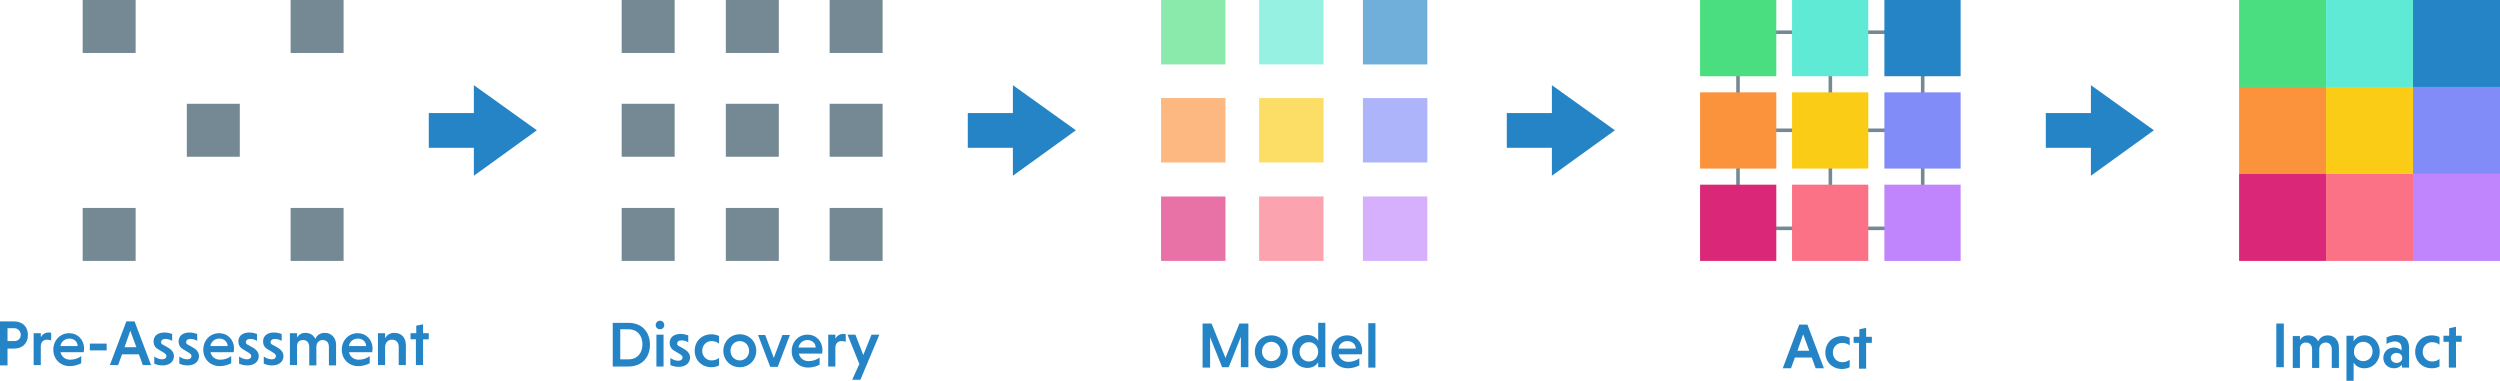 <?xml version="1.0" encoding="UTF-8"?> <!-- Generator: Adobe Illustrator 25.4.1, SVG Export Plug-In . SVG Version: 6.00 Build 0) --> <svg xmlns="http://www.w3.org/2000/svg" xmlns:xlink="http://www.w3.org/1999/xlink" version="1.1" id="Layer_1" x="0px" y="0px" viewBox="0 0 698.5 106.4" style="enable-background:new 0 0 698.5 106.4;" xml:space="preserve"> <style type="text/css"> .st0{fill:#748994;} .st1{fill:#2484C6;} .st2{opacity:0.65;} .st3{fill:#4ADE80;} .st4{fill:#DB2777;} .st5{fill:#C084FC;} .st6{fill:#5EEAD4;} .st7{fill:#FB923C;} .st8{fill:#818CF8;} .st9{fill:#FB7185;} .st10{fill:#FACC15;} .st11{fill:none;stroke:#748994;stroke-miterlimit:10;} </style> <g> <rect x="173.7" y="0" class="st0" width="14.8" height="14.8"></rect> <rect x="231.8" y="0" class="st0" width="14.8" height="14.8"></rect> <rect x="173.7" y="58.1" class="st0" width="14.8" height="14.8"></rect> <rect x="231.8" y="58.1" class="st0" width="14.8" height="14.8"></rect> <rect x="202.8" y="0" class="st0" width="14.8" height="14.8"></rect> <rect x="173.7" y="29" class="st0" width="14.8" height="14.8"></rect> <rect x="231.8" y="29" class="st0" width="14.8" height="14.8"></rect> <rect x="202.8" y="58.1" class="st0" width="14.8" height="14.8"></rect> <rect x="202.8" y="29" class="st0" width="14.8" height="14.8"></rect> </g> <g> <rect x="23.1" y="0" class="st0" width="14.8" height="14.8"></rect> <rect x="81.2" y="0" class="st0" width="14.8" height="14.8"></rect> <rect x="23.1" y="58.1" class="st0" width="14.8" height="14.8"></rect> <rect x="81.2" y="58.1" class="st0" width="14.8" height="14.8"></rect> <rect x="52.2" y="29" class="st0" width="14.8" height="14.8"></rect> </g> <g> <path class="st1" d="M0,89.8h3.9c2.3,0,3.9,1.4,3.9,3.8c0,2.4-1.6,3.8-3.9,3.8H2.1v4.7H0V89.8z M3.9,91.7H2.1v3.6h1.8 c1.1,0,1.9-0.6,1.9-1.8C5.7,92.3,4.9,91.7,3.9,91.7z"></path> <path class="st1" d="M11.4,94.2c0.4-0.7,1.1-1.3,2.2-1.3c0.2,0,0.5,0,0.7,0.1v2.1c-0.3-0.1-0.7-0.2-1.2-0.2c-1.1,0-1.7,0.8-1.7,1.9 v5.2h-2v-8.9h2V94.2z"></path> <path class="st1" d="M16.9,98.3c0.2,1.3,1.3,2.2,2.7,2.2c1.2,0,2.3-0.4,3.1-1v2c-0.8,0.4-1.9,0.8-3.2,0.8c-2.6,0-4.6-1.9-4.6-4.6 c0-2.6,1.9-4.6,4.4-4.6c2.5,0,4.2,1.9,4.2,4.3c0,0.3-0.1,0.8-0.1,1H16.9z M16.9,96.7h4.8c0-1.2-1-2.1-2.3-2.1 C18,94.6,17,95.6,16.9,96.7z"></path> <path class="st1" d="M25.1,97.8V96h4.7v1.9H25.1z"></path> <path class="st1" d="M38.8,99h-4.7l-1.1,3h-2.3l4.6-12.2h2.3l4.6,12.2h-2.3L38.8,99z M34.8,97h3.3l-1.7-4.6L34.8,97z"></path> <path class="st1" d="M48.2,95.3c-0.6-0.4-1.3-0.6-2-0.6c-0.8,0-1.2,0.4-1.2,0.9c0,0.4,0.2,0.6,0.7,0.8l1.4,0.8 c1.1,0.7,1.5,1.5,1.5,2.3c0,1.5-1.2,2.6-3.2,2.6c-0.8,0-1.7-0.2-2.3-0.5v-2c0.5,0.4,1.4,0.8,2.2,0.8c0.8,0,1.2-0.4,1.2-0.9 c0-0.4-0.2-0.6-0.8-1l-1.5-0.9c-0.9-0.5-1.3-1.3-1.3-2.2c0-1.5,1.1-2.5,3.1-2.5c0.7,0,1.5,0.2,2.1,0.4V95.3z"></path> <path class="st1" d="M55.2,95.3c-0.6-0.4-1.3-0.6-2-0.6c-0.8,0-1.2,0.4-1.2,0.9c0,0.4,0.2,0.6,0.7,0.8l1.4,0.8 c1.1,0.7,1.5,1.5,1.5,2.3c0,1.5-1.2,2.6-3.2,2.6c-0.8,0-1.7-0.2-2.3-0.5v-2c0.5,0.4,1.4,0.8,2.2,0.8c0.8,0,1.2-0.4,1.2-0.9 c0-0.4-0.2-0.6-0.8-1l-1.5-0.9c-0.9-0.5-1.3-1.3-1.3-2.2c0-1.5,1.1-2.5,3.1-2.5c0.7,0,1.5,0.2,2.1,0.4V95.3z"></path> <path class="st1" d="M58.8,98.3c0.2,1.3,1.3,2.2,2.7,2.2c1.2,0,2.3-0.4,3.1-1v2c-0.8,0.4-1.9,0.8-3.2,0.8c-2.6,0-4.6-1.9-4.6-4.6 c0-2.6,1.9-4.6,4.4-4.6c2.5,0,4.2,1.9,4.2,4.3c0,0.3-0.1,0.8-0.1,1H58.8z M58.8,96.7h4.8c0-1.2-1-2.1-2.3-2.1 C59.9,94.6,58.9,95.6,58.8,96.7z"></path> <path class="st1" d="M71.9,95.3c-0.6-0.4-1.3-0.6-2-0.6c-0.8,0-1.2,0.4-1.2,0.9c0,0.4,0.2,0.6,0.7,0.8l1.4,0.8 c1.1,0.7,1.5,1.5,1.5,2.3c0,1.5-1.2,2.6-3.2,2.6c-0.8,0-1.7-0.2-2.3-0.5v-2c0.5,0.4,1.4,0.8,2.2,0.8c0.8,0,1.2-0.4,1.2-0.9 c0-0.4-0.2-0.6-0.8-1l-1.5-0.9c-0.9-0.5-1.3-1.3-1.3-2.2c0-1.5,1.1-2.5,3.1-2.5c0.7,0,1.5,0.2,2.1,0.4V95.3z"></path> <path class="st1" d="M78.8,95.3c-0.6-0.4-1.3-0.6-2-0.6c-0.8,0-1.2,0.4-1.2,0.9c0,0.4,0.2,0.6,0.7,0.8l1.4,0.8 c1.1,0.7,1.5,1.5,1.5,2.3c0,1.5-1.2,2.6-3.2,2.6c-0.8,0-1.7-0.2-2.3-0.5v-2c0.5,0.4,1.4,0.8,2.2,0.8c0.8,0,1.2-0.4,1.2-0.9 c0-0.4-0.2-0.6-0.8-1l-1.5-0.9c-0.9-0.5-1.3-1.3-1.3-2.2c0-1.5,1.1-2.5,3.1-2.5c0.7,0,1.5,0.2,2.1,0.4V95.3z"></path> <path class="st1" d="M83,94.3c0.5-0.8,1.2-1.3,2.3-1.3c1.3,0,2.3,0.6,2.8,1.7c0.4-1,1.3-1.7,2.7-1.7c1.7,0,3.1,1.3,3.1,3.3v5.8h-2 v-5.2c0-1.2-0.7-1.9-1.7-1.9c-1,0-1.8,0.7-1.8,1.9v5.2h-2v-5.2c0-1.2-0.7-1.9-1.7-1.9S83,95.5,83,96.7v5.3h-2v-8.9h2V94.3z"></path> <path class="st1" d="M97.5,98.3c0.2,1.3,1.3,2.2,2.7,2.2c1.2,0,2.3-0.4,3.1-1v2c-0.8,0.4-1.9,0.8-3.2,0.8c-2.6,0-4.6-1.9-4.6-4.6 c0-2.6,1.9-4.6,4.4-4.6c2.5,0,4.2,1.9,4.2,4.3c0,0.3-0.1,0.8-0.1,1H97.5z M97.5,96.7h4.8c0-1.2-1-2.1-2.3-2.1 C98.6,94.6,97.6,95.6,97.5,96.7z"></path> <path class="st1" d="M107.7,94.4c0.5-0.9,1.3-1.4,2.5-1.4c2,0,3.2,1.4,3.2,3.4v5.6h-2v-5.1c0-1.2-0.7-2-1.9-2 c-1.1,0-1.8,0.8-1.9,1.9v5.2h-2v-8.9h2V94.4z"></path> <path class="st1" d="M116.2,102v-7.2h-1.5v-1.7h1.6v-2.1l1.9-0.4v2.5h1.6v1.7h-1.6v7.2H116.2z"></path> </g> <g class="st2"> <rect x="324.4" y="0" class="st3" width="18" height="18"></rect> <rect x="380.8" y="0" class="st1" width="18" height="18"></rect> <rect x="324.4" y="54.9" class="st4" width="18" height="18"></rect> <rect x="380.8" y="54.9" class="st5" width="18" height="18"></rect> <rect x="351.8" y="0" class="st6" width="18" height="18"></rect> <rect x="324.4" y="27.4" class="st7" width="18" height="18"></rect> <rect x="380.8" y="27.4" class="st8" width="18" height="18"></rect> <rect x="351.8" y="54.9" class="st9" width="18" height="18"></rect> <rect x="351.8" y="27.4" class="st10" width="18" height="18"></rect> </g> <g> <line class="st11" x1="511.4" y1="9" x2="511.4" y2="65.2"></line> <line class="st11" x1="485.6" y1="36.4" x2="537.2" y2="36.4"></line> <rect x="485.6" y="9" class="st11" width="51.6" height="54.8"></rect> <rect x="475" y="0" class="st3" width="21.3" height="21.3"></rect> <rect x="500.7" y="0" class="st6" width="21.3" height="21.3"></rect> <rect x="526.5" y="0" class="st1" width="21.3" height="21.3"></rect> <rect x="475" y="25.8" class="st7" width="21.3" height="21.3"></rect> <rect x="526.5" y="25.8" class="st8" width="21.3" height="21.3"></rect> <rect x="475" y="51.6" class="st4" width="21.3" height="21.3"></rect> <rect x="500.7" y="51.6" class="st9" width="21.3" height="21.3"></rect> <rect x="526.5" y="51.6" class="st5" width="21.3" height="21.3"></rect> <rect x="500.7" y="25.8" class="st10" width="21.3" height="21.3"></rect> </g> <g> <rect x="625.6" class="st3" width="24.3" height="24.3"></rect> <rect x="649.9" y="0" class="st6" width="24.3" height="24.3"></rect> <rect x="674.2" class="st1" width="24.3" height="24.3"></rect> <rect x="625.6" y="24.3" class="st7" width="24.3" height="24.3"></rect> <rect x="674.2" y="24.3" class="st8" width="24.3" height="24.3"></rect> <rect x="625.6" y="48.6" class="st4" width="24.3" height="24.3"></rect> <rect x="649.9" y="48.6" class="st9" width="24.3" height="24.3"></rect> <rect x="674.2" y="48.6" class="st5" width="24.3" height="24.3"></rect> <rect x="649.9" y="24.3" class="st10" width="24.3" height="24.3"></rect> </g> <g> <path class="st1" d="M171.2,90.2h4.4c3.7,0,6,2.5,6,6.1s-2.3,6.1-6,6.1h-4.4V90.2z M173.3,92.1v8.3h2.3c2.5,0,3.9-1.8,3.9-4.2 s-1.4-4.2-3.9-4.2H173.3z"></path> <path class="st1" d="M184.4,89.6c0.7,0,1.2,0.6,1.2,1.2c0,0.7-0.5,1.2-1.2,1.2s-1.2-0.5-1.2-1.2C183.2,90.2,183.7,89.6,184.4,89.6z M185.4,102.4h-2v-8.9h2V102.4z"></path> <path class="st1" d="M192.4,95.7c-0.6-0.4-1.3-0.6-2-0.6c-0.8,0-1.2,0.4-1.2,0.9c0,0.4,0.2,0.6,0.7,0.8l1.4,0.8 c1.1,0.7,1.5,1.5,1.5,2.3c0,1.5-1.2,2.6-3.2,2.6c-0.8,0-1.7-0.2-2.3-0.5v-2c0.5,0.4,1.4,0.8,2.2,0.8c0.8,0,1.2-0.4,1.2-0.9 c0-0.4-0.2-0.6-0.8-1l-1.5-0.9c-0.9-0.5-1.3-1.3-1.3-2.2c0-1.5,1.1-2.5,3.1-2.5c0.7,0,1.5,0.2,2.1,0.4V95.7z"></path> <path class="st1" d="M200.9,102.1c-0.5,0.3-1.4,0.5-2.1,0.5c-2.8,0-4.7-2-4.7-4.6c0-2.6,1.9-4.6,4.7-4.6c0.7,0,1.6,0.2,2.1,0.5V96 c-0.5-0.4-1.2-0.7-2.1-0.7c-1.5,0-2.6,1.2-2.6,2.7c0,1.5,1.1,2.7,2.6,2.7c0.9,0,1.6-0.3,2.1-0.7V102.1z"></path> <path class="st1" d="M206.7,93.4c2.6,0,4.6,2,4.6,4.6c0,2.6-2,4.6-4.6,4.6c-2.6,0-4.6-2-4.6-4.6C202.1,95.4,204.1,93.4,206.7,93.4z M206.7,100.7c1.5,0,2.6-1.2,2.6-2.7c0-1.5-1.1-2.7-2.6-2.7c-1.5,0-2.6,1.2-2.6,2.7C204.1,99.5,205.2,100.7,206.7,100.7z"></path> <path class="st1" d="M213.8,93.6l2.4,6.4l2.4-6.4h2.1l-3.4,8.9h-2.1l-3.4-8.9H213.8z"></path> <path class="st1" d="M223.2,98.7c0.2,1.3,1.3,2.2,2.7,2.2c1.2,0,2.3-0.4,3.1-1v2c-0.8,0.4-1.9,0.8-3.2,0.8c-2.6,0-4.6-1.9-4.6-4.6 c0-2.6,1.9-4.6,4.4-4.6c2.5,0,4.2,1.9,4.2,4.3c0,0.3-0.1,0.8-0.1,1H223.2z M223.1,97.1h4.8c0-1.2-1-2.1-2.3-2.1 C224.2,95,223.3,96,223.1,97.1z"></path> <path class="st1" d="M233.4,94.6c0.4-0.7,1.1-1.3,2.2-1.3c0.2,0,0.5,0,0.7,0.1v2.1c-0.3-0.1-0.7-0.2-1.2-0.2 c-1.1,0-1.7,0.8-1.7,1.9v5.2h-2v-8.9h2V94.6z"></path> <path class="st1" d="M240.1,101.7l-3.3-8.2h2.2l2.2,5.7l2.3-5.7h2.2l-5.3,12.6h-2.3L240.1,101.7z"></path> </g> <g> <path class="st1" d="M341.5,102.7l-3.4-8.5v8.5H336V90.4h2.5l3.9,9.6l3.9-9.6h2.5v12.2h-2.1v-8.5l-3.4,8.5H341.5z"></path> <path class="st1" d="M355.2,93.7c2.6,0,4.6,2,4.6,4.6c0,2.6-2,4.6-4.6,4.6c-2.6,0-4.6-2-4.6-4.6C350.6,95.6,352.6,93.7,355.2,93.7z M355.2,100.9c1.5,0,2.6-1.2,2.6-2.7c0-1.5-1.1-2.7-2.6-2.7c-1.5,0-2.6,1.2-2.6,2.7C352.6,99.7,353.7,100.9,355.2,100.9z"></path> <path class="st1" d="M368.3,101.2c-0.6,1-1.7,1.6-3,1.6c-2.5,0-4.3-2-4.3-4.6c0-2.6,1.8-4.6,4.3-4.6c1.3,0,2.4,0.6,3,1.6v-5h2v12.4 h-2V101.2z M365.7,95.6c-1.5,0-2.6,1.2-2.6,2.7c0,1.5,1.1,2.7,2.6,2.7s2.6-1.2,2.6-2.7C368.3,96.8,367.2,95.6,365.7,95.6z"></path> <path class="st1" d="M374,98.9c0.2,1.3,1.3,2.2,2.7,2.2c1.2,0,2.3-0.4,3.1-1v2c-0.8,0.4-1.9,0.8-3.2,0.8c-2.6,0-4.6-1.9-4.6-4.6 c0-2.6,1.9-4.6,4.4-4.6c2.5,0,4.2,1.9,4.2,4.3c0,0.3-0.1,0.8-0.1,1H374z M374,97.4h4.8c0-1.2-1-2.1-2.3-2.1 C375.1,95.3,374.1,96.2,374,97.4z"></path> <path class="st1" d="M384.3,102.7h-2V90.3h2V102.7z"></path> </g> <g> <path class="st1" d="M506.2,99.9h-4.7l-1.1,3h-2.3l4.6-12.2h2.3l4.6,12.2h-2.3L506.2,99.9z M502.2,98h3.3l-1.7-4.6L502.2,98z"></path> <path class="st1" d="M516.8,102.6c-0.5,0.3-1.4,0.5-2.1,0.5c-2.8,0-4.7-2-4.7-4.6c0-2.6,1.9-4.6,4.7-4.6c0.7,0,1.6,0.2,2.1,0.5v2.1 c-0.5-0.4-1.2-0.7-2.1-0.7c-1.5,0-2.6,1.2-2.6,2.7c0,1.5,1.1,2.7,2.6,2.7c0.9,0,1.6-0.3,2.1-0.7V102.6z"></path> <path class="st1" d="M519.4,103v-7.2h-1.5v-1.7h1.6V92l1.9-0.4v2.5h1.6v1.7h-1.6v7.2H519.4z"></path> </g> <g> <path class="st1" d="M636,90.4h2.1v12.2H636V90.4z"></path> <path class="st1" d="M642.6,95c0.5-0.8,1.2-1.3,2.3-1.3c1.3,0,2.3,0.6,2.8,1.7c0.4-1,1.3-1.7,2.7-1.7c1.7,0,3.1,1.3,3.1,3.3v5.8h-2 v-5.2c0-1.2-0.7-1.9-1.7-1.9c-1,0-1.8,0.7-1.8,1.9v5.2h-2v-5.2c0-1.2-0.7-1.9-1.7-1.9c-1,0-1.7,0.6-1.7,1.8v5.3h-2v-8.9h2V95z"></path> <path class="st1" d="M657.6,95.4c0.6-1.1,1.7-1.7,3-1.7c2.5,0,4.3,2,4.3,4.6c0,2.6-1.8,4.6-4.3,4.6c-1.3,0-2.4-0.6-3-1.6v5.1h-2 V93.8h2V95.4z M660.3,100.9c1.5,0,2.6-1.2,2.6-2.7c0-1.5-1.1-2.7-2.6-2.7c-1.5,0-2.6,1.2-2.6,2.7 C657.6,99.7,658.8,100.9,660.3,100.9z"></path> <path class="st1" d="M667,94.2c0.6-0.3,1.6-0.6,2.5-0.6c2.2,0,3.6,1.1,3.6,3.6v5.5h-2v-0.8c-0.5,0.6-1.2,1-2.2,1 c-1.9,0-3-1.4-3-2.9c0-1.6,1.2-2.9,3-2.9c0.9,0,1.7,0.4,2.1,0.8v-0.7c0-1.3-0.9-1.8-1.9-1.8c-0.8,0-1.6,0.3-2.3,0.7V94.2z M669.6,101.4c0.9,0,1.6-0.6,1.6-1.4s-0.7-1.4-1.6-1.4c-0.9,0-1.6,0.6-1.6,1.4S668.7,101.4,669.6,101.4z"></path> <path class="st1" d="M681.6,102.4c-0.5,0.3-1.4,0.5-2.1,0.5c-2.8,0-4.7-2-4.7-4.6c0-2.6,1.9-4.6,4.7-4.6c0.7,0,1.6,0.2,2.1,0.5v2.1 c-0.5-0.4-1.2-0.7-2.1-0.7c-1.5,0-2.6,1.2-2.6,2.7c0,1.5,1.1,2.7,2.6,2.7c0.9,0,1.6-0.3,2.1-0.7V102.4z"></path> <path class="st1" d="M684.2,102.7v-7.2h-1.5v-1.7h1.6v-2.1l1.9-0.4v2.5h1.6v1.7h-1.6v7.2H684.2z"></path> </g> <polygon class="st1" points="150,36.4 132.4,23.8 132.4,31.6 119.8,31.6 119.8,35.2 119.8,37.7 119.8,41.3 132.4,41.3 132.4,49.1 "></polygon> <polygon class="st1" points="300.6,36.4 283,23.8 283,31.6 270.4,31.6 270.4,35.2 270.4,37.7 270.4,41.3 283,41.3 283,49.1 "></polygon> <polygon class="st1" points="451.2,36.4 433.6,23.8 433.6,31.6 421,31.6 421,35.2 421,37.7 421,41.3 433.6,41.3 433.6,49.1 "></polygon> <polygon class="st1" points="601.8,36.4 584.2,23.8 584.2,31.6 571.6,31.6 571.6,35.2 571.6,37.7 571.6,41.3 584.2,41.3 584.2,49.1 "></polygon> </svg> 